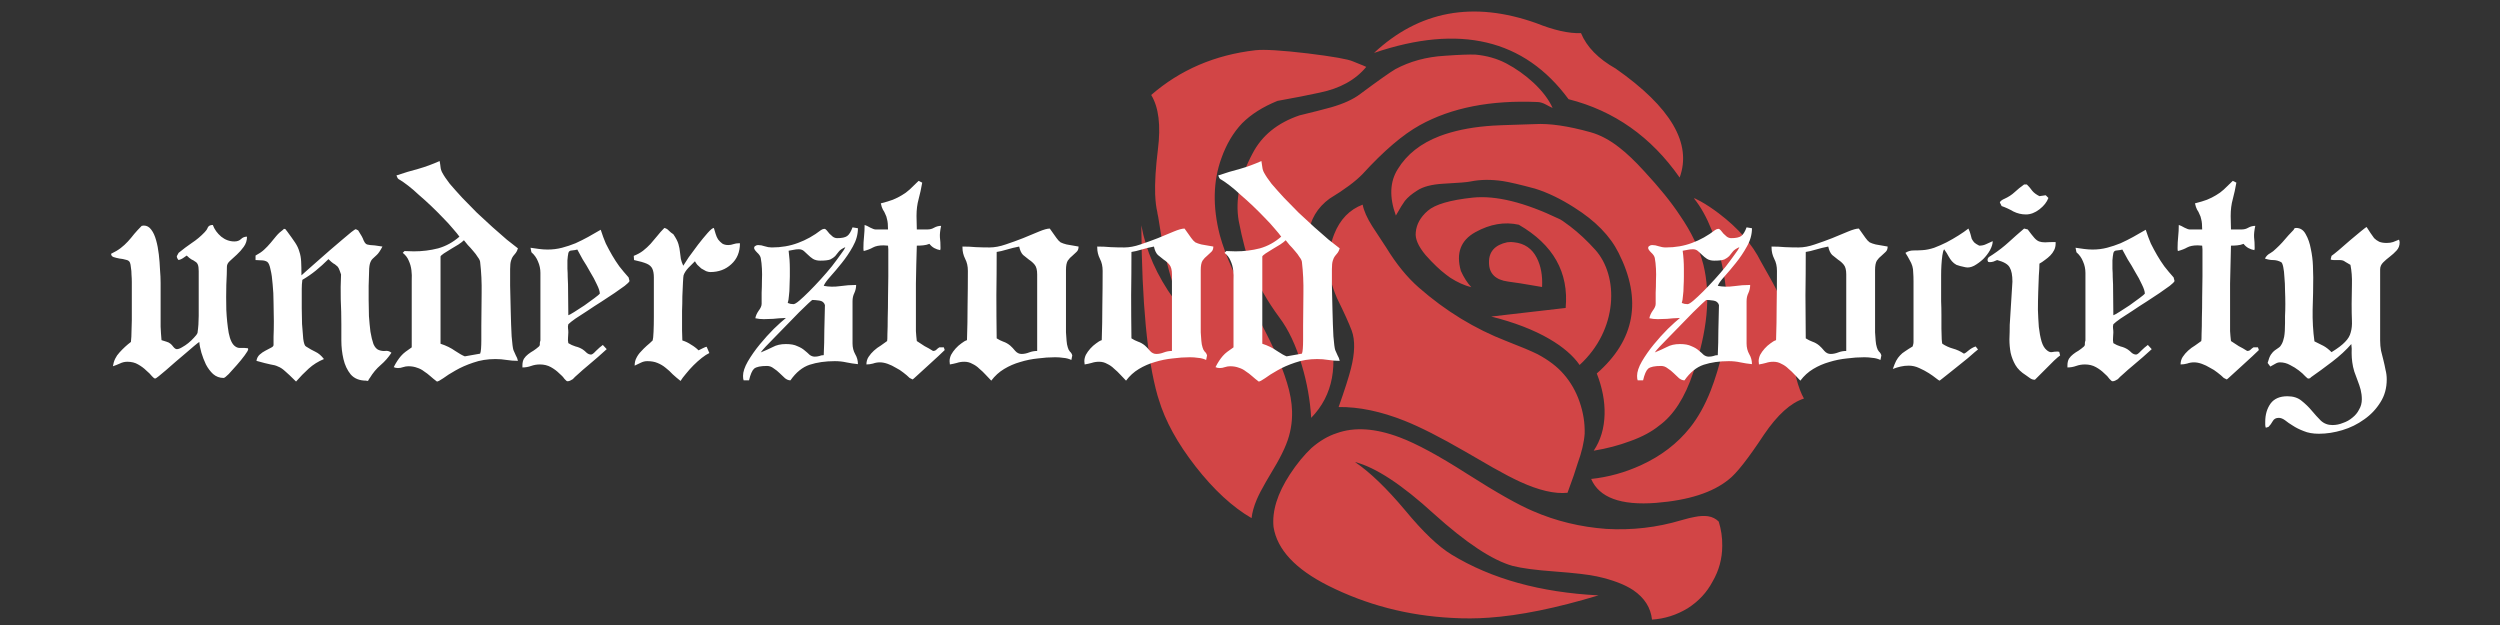 <svg xmlns="http://www.w3.org/2000/svg" fill="none" viewBox="0 0 1600 400" height="400" width="1600">
<rect x="0" y="0" width="1600" height="400" fill="#333333" stroke="none"/>
<g clip-path="url(#clip0_671_458)">
<path fill="#D24546" d="M839.403 286.681C834.589 291.199 829.962 296.843 825.522 303.612C817.524 315.883 814.038 327.108 815.064 337.291C817.37 351.725 829.047 364.241 850.093 374.843C874.604 387.135 900.97 394.006 929.191 395.461C937.151 395.925 945.021 395.882 952.795 395.325C972.529 393.977 995.947 389.214 1023.05 381.036C985.874 379.163 954.553 370.48 929.086 354.986C920.672 349.906 910.775 340.479 899.392 326.712C887.456 312.472 876.711 302.126 867.158 295.681C880.385 299.098 897.211 310.14 917.632 328.799C938.233 347.392 955.041 358.516 968.061 362.175C974.002 363.694 982.998 364.885 995.049 365.749C1008.03 366.734 1017.04 367.788 1022.07 368.904C1032.06 371.106 1039.81 374.044 1045.31 377.723C1052.48 382.636 1056.47 388.905 1057.28 396.537C1065.35 396.033 1072.97 393.623 1080.12 389.301C1087.08 384.85 1092.4 379.129 1096.07 372.143C1100.14 365.159 1102.2 357.576 1102.24 349.388C1102.31 344.044 1101.56 338.859 1099.99 333.833C1098.16 331.966 1095.85 330.818 1093.09 330.393C1090.62 330.039 1087.76 330.196 1084.5 330.86C1082.82 331.114 1079.96 331.818 1075.92 332.98C1060.43 337.603 1044.47 339.442 1028.06 338.503C1011.47 337.293 995.827 333.495 981.127 327.11C971.74 323.152 957.607 315.158 938.732 303.123C920.817 291.66 906.541 283.934 895.897 279.942C880.282 274.041 866.791 273.147 855.429 277.263C849.946 279.04 844.601 282.178 839.403 286.681ZM969.03 155.061C967.888 154.83 966.411 154.829 964.592 155.055C956.7 156.763 952.821 161.103 952.95 168.063C952.984 175.07 957.06 179.122 965.176 180.209C968.381 180.561 975.632 181.716 986.931 183.679C987.314 176.395 986.183 170.17 983.533 165.009C980.514 159.082 975.683 155.766 969.03 155.061ZM913.761 134.9C909.038 138.991 906.481 143.635 906.081 148.827C905.62 152.848 907.714 157.646 912.361 163.222C917.136 168.612 921.584 172.849 925.706 175.936C926.629 176.572 927.472 177.188 928.23 177.781C932.712 180.663 937.18 182.674 941.635 183.815C939.013 180.959 936.787 177.479 934.957 173.375C931.729 162.06 934.819 153.799 944.23 148.592C953.64 143.386 962.907 141.8 972.029 143.828C994.129 156.603 1004.12 174.356 1002.02 197.088L954.375 202.585C969.071 206.267 981.465 211.036 991.56 216.9C1000.29 221.993 1006.76 227.55 1010.96 233.575C1016.93 228.088 1021.65 221.841 1025.11 214.836C1028.3 208.327 1030.24 201.554 1030.93 194.515C1031.56 187.788 1031.01 181.381 1029.27 175.298C1027.51 169.24 1024.75 164.1 1020.97 159.872C1015.75 154.068 1010.37 149.052 1004.84 144.826C1001.06 141.932 998.653 140.323 997.638 139.995C975.677 129.485 957.358 124.977 942.672 126.466C928.118 127.995 918.483 130.809 913.761 134.9ZM1011.85 21.226C1004.05 21.485 994.473 19.337 983.111 14.781C942.884 0.512 908.31 6.875 879.386 33.865C934.137 15.206 975.632 25.079 1003.87 63.49C1033.05 70.866 1056.75 87.576 1074.97 113.626C1082.98 91.838 1069.34 68.598 1034.06 43.91C1022.92 37.618 1015.51 30.054 1011.85 21.226ZM1088.42 128.882C1085.11 127.038 1083.74 126.475 1084.31 127.183C1088.5 132.39 1092.22 139.068 1095.48 147.21C1098.56 154.948 1100.98 163.39 1102.73 172.524C1104.48 181.575 1105.4 190.421 1105.49 199.061C1105.59 208.005 1104.8 215.896 1103.11 222.734C1100.43 233.723 1097.67 242.825 1094.82 250.051C1091.14 259.377 1086.74 267.256 1081.61 273.696C1073.57 283.807 1063.11 291.816 1050.23 297.722C1039.96 302.419 1029.34 305.351 1018.34 306.529C1023.48 318.48 1037.33 323.584 1059.89 321.838C1080.65 320.193 1096.14 315.212 1106.34 306.902C1111.21 303.206 1118.75 293.623 1128.96 278.151C1137.55 265.482 1146.07 257.79 1154.52 255.077C1150.81 248.496 1148.09 238.053 1146.37 223.748C1144.51 207.952 1142.22 197.051 1139.51 191.043C1137.69 186.846 1135.37 182.266 1132.54 177.309C1129.16 171.402 1127.31 168.11 1126.98 167.437C1121.41 156.256 1112.45 145.97 1100.06 136.584C1095.99 133.497 1092.11 130.925 1088.42 128.882ZM887.115 158.33C885.182 155.39 882.209 150.859 878.202 144.739C874.903 139.514 872.87 134.921 872.105 130.967C863.713 134.143 857.649 140.414 853.913 149.774C851.435 155.972 850.229 162.506 850.292 169.375C850.38 175.484 852.175 182.636 855.678 190.82C860.153 199.859 863.301 206.805 865.127 211.666C867.32 217.771 867.15 225.813 864.62 235.803C863.179 241.493 860.542 249.728 856.716 260.497C869.752 260.344 883.826 263.279 898.94 269.304C909.031 273.322 921.995 279.914 937.832 289.072C948.969 295.518 954.973 298.984 955.844 299.471C962.428 303.185 968.073 306.129 972.778 308.293C984.863 313.84 995.005 316.204 1003.21 315.38C1006.29 307.07 1008.44 300.839 1009.66 296.69C1012.3 289.416 1013.8 283.054 1014.18 277.603C1014.38 270.803 1013.3 263.988 1010.93 257.159C1008.6 250.428 1005.2 244.515 1000.74 239.424C996.654 234.69 991.089 230.445 984.049 226.69C979.87 224.623 973.223 221.824 964.102 218.298C943.887 210.464 925.24 199.079 908.16 184.141C900.643 177.596 893.627 168.995 887.115 158.33ZM893.359 137.944C896.048 133.196 897.956 130.088 899.078 128.619C900.908 126.318 903.571 124.075 907.067 121.894C910.782 119.458 916.259 118.023 923.497 117.59C933.292 117.084 939.203 116.597 941.229 116.129C947.448 114.866 954.32 114.789 961.843 115.894C966.255 116.598 973.11 118.205 982.404 120.715C990.464 123.215 998.875 127.271 1007.63 132.88C1021.07 141.343 1030.5 151.001 1035.91 161.861C1051.07 191.905 1046.41 217.624 1021.94 239.014C1025.5 248.156 1027.16 256.883 1026.93 265.183C1026.71 274.081 1024.4 281.836 1019.98 288.442C1028.24 287.102 1036.09 285.036 1043.52 282.25C1050.99 279.559 1057.1 276.278 1061.85 272.409C1071.07 265.748 1078.34 254.44 1083.66 238.49C1092.78 211.979 1094.96 188.997 1090.2 169.548C1087.53 159.073 1082.51 148.492 1075.11 137.802C1069.61 129.444 1062.01 120.051 1052.33 109.623C1046.5 103.207 1041.21 98.164 1036.46 94.492C1030.31 89.637 1024.14 86.344 1017.94 84.623C1003.57 80.603 991.634 78.875 982.116 79.438C965.054 79.916 954.843 80.338 951.481 80.705C940.165 81.697 930.149 83.821 921.43 87.087C909.294 91.737 900.342 98.788 894.57 108.249C889.485 116.278 889.083 126.179 893.359 137.944ZM874.401 42.813C874.484 42.758 871.598 41.567 865.748 39.238C862.591 37.844 853.026 36.164 837.055 34.19C820.327 32.212 809.142 31.528 803.502 32.145C777.559 35.125 755.314 44.671 736.767 60.783C741.559 68.648 742.994 80.234 741.072 95.549C739.623 107.247 739.032 116.956 739.303 124.689C739.275 124.828 739.288 124.939 739.343 125.022C739.525 129.244 739.978 132.842 740.699 135.825C740.707 136.052 740.73 136.281 740.768 136.51C740.954 137.377 741.126 138.189 741.273 138.945C745.695 169.011 752.293 191.093 761.072 205.2C758.403 201.505 755.2 197.006 751.463 191.698C740.391 176.371 733.388 160.537 730.448 144.187C730.807 193.598 734.249 229.859 740.771 252.977C740.982 253.837 741.252 254.711 741.586 255.591C745.696 269.342 753.554 283.66 765.159 298.536C776.815 313.478 788.762 324.497 800.998 331.598C801.409 327.961 802.497 324.055 804.257 319.87C805.596 316.718 807.58 312.88 810.208 308.354C813.289 303.197 815.584 299.295 817.093 296.654C819.693 292.061 821.699 287.987 823.117 284.431C825.854 277.66 827.122 270.578 826.917 263.177C826.743 257.396 825.662 251.333 823.681 244.988C819.99 232.595 812.729 216.751 801.906 197.451C791.493 179.731 784.417 164.077 780.678 150.488C776.026 132.308 776.359 115.906 781.688 101.283C784.892 92.272 789.314 84.81 794.944 78.904C800.674 73.158 808.217 68.376 817.577 64.572C828.716 62.569 837.695 60.812 844.505 59.305C857.555 56.649 867.522 51.15 874.401 42.813ZM964.028 40.588C958.173 37.518 951.633 35.642 944.397 34.962C940.347 34.792 933.776 35.037 924.685 35.692C912.927 36.377 902.351 39.247 892.957 44.308C889.49 46.35 882.03 51.624 870.576 60.128C866.15 63.528 859.933 66.379 851.928 68.677C847.35 69.96 840.585 71.684 831.638 73.852C817.607 78.627 807.616 86.726 801.674 98.154C793.457 113.434 790.485 127.796 792.755 141.244C795.125 153.51 797.831 163.645 800.87 171.649C805.154 182.298 811.137 192.823 818.824 203.216C824.665 210.963 829.445 221.139 833.162 233.754C836.474 244.808 838.474 256.024 839.168 267.409C853.252 252.971 856.877 233.31 850.032 208.426C845.605 194.92 842.494 184.922 840.701 178.428C837.406 167.023 836.269 157.586 837.29 150.119C838.526 140.554 843.061 132.895 850.893 127.139C860.516 121.296 867.562 116.052 872.037 111.405C885.607 96.551 897.83 86.115 908.704 80.101C928.892 68.929 953.977 63.992 983.957 65.29C985.581 65.314 987.33 65.827 989.215 66.828C991.163 67.901 992.645 68.653 993.668 69.09C991.211 63.658 987.11 58.264 981.374 52.901C976.053 47.985 970.271 43.883 964.028 40.588Z"></path>
<path fill="white" d="M90.696 144.544L92.04 144.352C93.96 144.352 95.56 145.248 96.84 147.04C98.12 148.704 99.144 150.944 99.912 153.76C100.68 156.448 101.256 159.456 101.64 162.784C102.024 166.112 102.28 169.376 102.408 172.576C102.664 175.648 102.792 178.464 102.792 181.024C102.792 183.584 102.792 185.44 102.792 186.592V200.416C102.792 203.232 102.792 206.112 102.792 209.056C102.92 212 103.112 214.88 103.368 217.696C104.392 217.952 105.416 218.272 106.44 218.656C107.464 218.912 108.36 219.36 109.128 220C109.64 220.384 110.28 221.088 111.048 222.112C111.816 223.008 112.52 223.456 113.16 223.456C114.056 223.456 115.144 223.072 116.424 222.304C117.832 221.536 119.176 220.64 120.456 219.616C121.864 218.464 123.08 217.312 124.104 216.16C125.256 215.008 126.024 213.984 126.408 213.088C126.664 211.296 126.856 209.504 126.984 207.712C127.112 205.792 127.176 203.936 127.176 202.144V173.536C127.176 171.616 126.984 170.208 126.6 169.312C126.216 168.416 125.64 167.776 124.872 167.392C124.232 166.88 123.464 166.432 122.568 166.048C121.672 165.536 120.648 164.704 119.496 163.552C118.6 164.192 117.768 164.768 117 165.28C116.232 165.792 115.336 166.176 114.312 166.432C113.544 165.664 113.16 164.832 113.16 163.936L114.312 161.824C117.128 159.52 119.944 157.408 122.76 155.488C125.704 153.568 128.456 151.264 131.016 148.576C131.912 147.68 132.552 146.72 132.936 145.696C133.448 144.544 134.536 143.968 136.2 143.968C137.224 146.784 139.016 149.28 141.576 151.456C144.136 153.504 146.952 154.528 150.024 154.528C151.816 154.528 153.224 154.016 154.248 152.992C155.272 151.968 156.552 151.456 158.088 151.456C158.088 153.888 157.384 156.064 155.976 157.984C154.696 159.776 153.224 161.44 151.56 162.976C150.024 164.384 148.552 165.728 147.144 167.008C145.864 168.16 145.224 169.376 145.224 170.656C145.224 173.344 145.096 177.248 144.84 182.368C144.712 187.488 144.712 192.8 144.84 198.304C145.096 203.68 145.608 208.608 146.376 213.088C147.272 217.568 148.68 220.448 150.6 221.728C151.496 222.368 152.456 222.688 153.48 222.688C154.504 222.688 155.528 222.688 156.552 222.688L158.664 222.88L158.856 223.456C158.856 224.096 158.088 225.44 156.552 227.488C155.144 229.408 153.48 231.456 151.56 233.632C149.768 235.68 148.04 237.6 146.376 239.392C144.712 241.056 143.624 241.888 143.112 241.888C140.552 241.888 138.312 241.056 136.392 239.392C134.6 237.728 133.064 235.68 131.784 233.248C130.632 230.816 129.672 228.32 128.904 225.76C128.136 223.072 127.688 220.768 127.56 218.848C126.92 219.232 125.768 220.128 124.104 221.536C122.568 222.816 120.776 224.352 118.728 226.144C116.68 227.808 114.568 229.6 112.392 231.52C110.216 233.44 108.168 235.232 106.248 236.896C104.456 238.432 102.92 239.712 101.64 240.736C100.36 241.76 99.592 242.272 99.336 242.272C98.824 242.272 98.12 241.76 97.224 240.736C96.328 239.584 95.112 238.368 93.576 237.088C92.168 235.68 90.44 234.4 88.392 233.248C86.472 232.096 84.168 231.52 81.48 231.52C79.816 231.52 78.216 231.904 76.68 232.672C75.272 233.312 73.8 233.888 72.264 234.4C72.776 230.944 74.184 228 76.488 225.568C78.792 223.008 81.224 220.768 83.784 218.848C84.04 216.672 84.168 214.368 84.168 211.936C84.296 209.504 84.36 207.2 84.36 205.024V183.712C84.36 182.944 84.36 181.856 84.36 180.448C84.36 178.912 84.296 177.376 84.168 175.84C84.168 174.176 84.04 172.64 83.784 171.232C83.656 169.824 83.464 168.8 83.208 168.16C82.824 167.136 81.928 166.496 80.52 166.24C79.24 165.856 77.896 165.6 76.488 165.472C75.08 165.216 73.8 164.896 72.648 164.512C71.624 164.128 71.112 163.424 71.112 162.4C73.544 161.248 75.592 160.032 77.256 158.752C78.92 157.472 80.456 156.064 81.864 154.528C83.272 152.992 84.616 151.392 85.896 149.728C87.304 148.064 88.904 146.336 90.696 144.544ZM181.406 146.848C181.406 146.592 181.534 146.464 181.79 146.464C182.43 146.464 182.814 146.656 182.942 147.04C183.198 147.296 183.454 147.616 183.71 148C185.886 150.944 187.614 153.376 188.894 155.296C190.174 157.216 191.07 159.136 191.582 161.056C192.222 162.848 192.606 164.96 192.734 167.392C192.862 169.696 192.926 172.64 192.926 176.224C193.438 175.712 194.654 174.624 196.574 172.96C198.494 171.296 200.67 169.376 203.102 167.2C205.662 164.896 208.286 162.592 210.974 160.288C213.79 157.856 216.414 155.616 218.846 153.568C221.278 151.52 223.262 149.856 224.798 148.576C226.462 147.296 227.422 146.656 227.678 146.656L229.214 147.424C231.134 150.368 232.286 152.48 232.67 153.76C233.182 154.912 233.694 155.68 234.206 156.064C234.718 156.448 235.614 156.704 236.894 156.832C238.302 156.832 240.926 157.152 244.766 157.792C243.358 160.48 242.142 162.272 241.118 163.168C240.094 164.064 239.198 164.896 238.43 165.664C237.662 166.432 237.086 167.52 236.702 168.928C236.318 170.336 236.126 172.96 236.126 176.8C236.126 178.208 236.062 180.256 235.934 182.944C235.934 185.632 235.934 188.64 235.934 191.968C235.934 195.296 235.998 198.752 236.126 202.336C236.382 205.92 236.702 209.248 237.086 212.32C237.598 215.392 238.238 218.016 239.006 220.192C239.902 222.24 241.054 223.52 242.462 224.032C243.87 224.544 245.214 224.736 246.494 224.608C247.902 224.352 249.246 224.736 250.526 225.76C248.606 228.704 246.302 231.328 243.614 233.632C240.926 235.936 238.622 238.688 236.702 241.888C236.446 242.144 236.19 242.528 235.934 243.04C235.806 243.552 235.486 243.808 234.974 243.808L234.398 243.616C230.046 243.616 226.718 242.272 224.414 239.584C222.238 236.896 220.702 233.632 219.806 229.792C218.91 225.952 218.462 221.984 218.462 217.888C218.462 213.792 218.462 210.336 218.462 207.52C218.462 202.144 218.334 196.832 218.078 191.584C217.95 186.336 218.014 181.024 218.27 175.648C217.63 173.728 217.118 172.384 216.734 171.616C216.35 170.848 215.838 170.272 215.198 169.888C214.686 169.376 214.046 168.928 213.278 168.544C212.51 168.032 211.486 167.136 210.206 165.856C207.646 168.416 204.958 170.848 202.142 173.152C199.454 175.328 196.574 177.312 193.502 179.104C193.246 181.024 193.118 182.944 193.118 184.864C193.118 186.784 193.118 188.704 193.118 190.624C193.118 191.776 193.118 194.016 193.118 197.344C193.118 200.544 193.182 203.872 193.31 207.328C193.566 210.784 193.822 213.984 194.078 216.928C194.462 219.744 195.038 221.344 195.806 221.728C197.982 223.136 200.03 224.288 201.95 225.184C203.87 226.08 205.662 227.616 207.326 229.792C203.614 231.328 200.35 233.376 197.534 235.936C194.718 238.496 192.03 241.248 189.47 244.192C186.27 240.992 183.902 238.752 182.366 237.472C180.83 236.064 179.358 235.104 177.95 234.592C176.67 233.952 175.07 233.504 173.15 233.248C171.23 232.864 168.222 232.096 164.126 230.944C164.382 229.28 165.086 227.936 166.238 226.912C167.39 225.888 168.606 225.056 169.886 224.416C171.294 223.648 172.51 223.008 173.534 222.496C174.558 221.984 175.07 221.408 175.07 220.768C175.07 220 175.07 218.208 175.07 215.392C175.198 212.576 175.262 209.312 175.262 205.6C175.262 201.888 175.198 197.92 175.07 193.696C175.07 189.472 174.878 185.568 174.494 181.984C174.238 178.272 173.79 175.136 173.15 172.576C172.638 169.888 171.934 168.224 171.038 167.584C170.014 166.944 168.798 166.624 167.39 166.624C165.982 166.496 164.702 166.432 163.55 166.432V163.552C165.726 162.4 167.518 161.184 168.926 159.904C170.462 158.496 171.87 157.024 173.15 155.488C174.43 153.952 175.646 152.48 176.798 151.072C178.078 149.536 179.614 148.128 181.406 146.848ZM281.363 103.072C281.619 104.352 281.811 105.632 281.939 106.912C282.067 108.192 282.451 109.408 283.091 110.56C284.115 112.48 285.715 114.848 287.891 117.664C290.195 120.352 292.819 123.296 295.763 126.496C298.707 129.568 301.843 132.768 305.171 136.096C308.627 139.296 311.955 142.368 315.155 145.312C318.483 148.256 321.555 150.944 324.371 153.376C327.315 155.68 329.683 157.536 331.475 158.944C331.091 160.224 330.643 161.184 330.131 161.824C329.619 162.464 329.043 163.168 328.403 163.936C327.891 164.576 327.443 165.536 327.059 166.816C326.675 167.968 326.483 169.76 326.483 172.192C326.483 174.112 326.483 177.696 326.483 182.944C326.611 188.064 326.739 193.504 326.867 199.264C326.995 205.024 327.187 210.336 327.443 215.2C327.827 219.936 328.211 222.88 328.595 224.032C329.107 225.184 329.619 226.336 330.131 227.488C330.771 228.512 331.219 229.664 331.475 230.944C329.043 230.944 326.611 230.752 324.179 230.368C321.875 229.984 319.507 229.792 317.075 229.792C311.955 229.792 307.219 230.56 302.867 232.096C298.643 233.504 294.867 235.168 291.539 237.088C288.339 238.88 285.715 240.544 283.667 242.08C281.619 243.488 280.275 244.192 279.635 244.192C278.099 243.04 276.691 241.888 275.411 240.736C274.131 239.584 272.787 238.56 271.379 237.664C270.099 236.64 268.627 235.872 266.963 235.36C265.299 234.72 263.443 234.4 261.395 234.4C260.243 234.4 259.091 234.592 257.939 234.976C256.915 235.36 255.827 235.552 254.675 235.552C253.651 235.552 252.755 235.36 251.986 234.976C252.755 233.44 253.523 232.096 254.291 230.944C255.059 229.792 255.827 228.768 256.595 227.872C257.491 226.848 258.451 225.952 259.475 225.184C260.627 224.288 261.971 223.328 263.507 222.304V185.824C263.507 183.776 263.507 181.664 263.507 179.488C263.635 177.184 263.571 175.008 263.315 172.96C263.059 170.784 262.483 168.736 261.587 166.816C260.819 164.896 259.539 163.232 257.747 161.824L258.898 160.672L264.851 160.864C270.227 160.864 275.411 160.224 280.403 158.944C285.395 157.536 289.939 155.04 294.035 151.456C293.139 150.176 291.731 148.448 289.811 146.272C288.019 144.096 285.907 141.792 283.475 139.36C281.171 136.928 278.675 134.432 275.987 131.872C273.299 129.312 270.675 126.944 268.115 124.768C265.683 122.464 263.379 120.48 261.203 118.816C259.027 117.152 257.299 115.936 256.019 115.168C255.379 114.912 254.867 114.528 254.483 114.016C254.227 113.504 253.971 112.928 253.715 112.288C258.579 110.624 263.251 109.216 267.731 108.064C272.211 106.784 276.755 105.12 281.363 103.072ZM281.939 164.128V220C285.523 221.152 288.659 222.688 291.347 224.608C294.035 226.4 296.083 227.552 297.491 228.064L307.283 226.336C307.539 225.824 307.731 224.8 307.859 223.264C307.987 221.6 308.051 219.808 308.051 217.888C308.051 215.968 308.051 214.112 308.051 212.32C308.051 210.528 308.051 209.248 308.051 208.48C308.051 201.824 308.115 194.976 308.243 187.936C308.371 180.896 308.051 174.112 307.283 167.584C307.155 166.688 306.643 165.664 305.747 164.512C304.979 163.232 304.019 161.952 302.867 160.672C301.715 159.264 300.563 157.984 299.411 156.832C298.387 155.552 297.555 154.528 296.915 153.76C296.147 154.528 294.995 155.424 293.459 156.448C291.923 157.344 290.323 158.304 288.659 159.328C286.995 160.352 285.459 161.312 284.051 162.208C282.771 163.104 282.067 163.744 281.939 164.128ZM388.301 223.456C386.765 224.864 384.909 226.528 382.733 228.448C380.557 230.368 378.381 232.224 376.205 234.016C374.029 235.808 372.045 237.536 370.253 239.2C368.461 240.736 367.245 241.888 366.605 242.656C366.093 242.912 365.517 243.232 364.877 243.616C364.365 243.872 363.789 244 363.149 244C362.765 244 362.125 243.488 361.229 242.464C360.461 241.312 359.309 240.096 357.773 238.816C356.365 237.408 354.637 236.128 352.589 234.976C350.541 233.824 348.173 233.248 345.484 233.248C343.565 233.248 341.709 233.568 339.917 234.208C338.125 234.848 336.269 235.168 334.349 235.168V233.824C334.349 232.16 334.669 230.752 335.309 229.6C336.077 228.448 336.973 227.488 337.997 226.72C339.149 225.824 340.301 225.056 341.453 224.416C342.605 223.648 343.693 222.816 344.717 221.92C345.357 221.408 345.613 220.768 345.484 220C345.484 219.232 345.613 218.528 345.869 217.888V174.688C345.869 172.128 345.357 169.696 344.333 167.392C343.437 165.088 342.029 163.104 340.109 161.44L339.533 158.56C341.325 158.816 343.117 159.072 344.909 159.328C346.829 159.584 348.685 159.712 350.477 159.712C353.677 159.712 356.749 159.328 359.693 158.56C362.637 157.792 365.517 156.832 368.333 155.68C371.149 154.4 373.837 153.056 376.397 151.648C379.085 150.112 381.773 148.576 384.461 147.04C385.485 150.24 386.573 153.184 387.725 155.872C389.005 158.432 390.349 160.928 391.757 163.36C393.165 165.792 394.701 168.16 396.365 170.464C398.157 172.768 400.141 175.136 402.317 177.568L402.893 179.872C402.637 180.512 401.613 181.536 399.821 182.944C398.029 184.224 395.853 185.76 393.293 187.552C390.733 189.216 387.917 191.072 384.845 193.12C381.773 195.04 378.829 196.96 376.013 198.88C373.197 200.672 370.637 202.336 368.333 203.872C366.157 205.408 364.621 206.624 363.725 207.52C363.469 208.416 363.405 209.312 363.533 210.208C363.661 210.976 363.725 211.808 363.725 212.704C363.725 213.856 363.661 215.008 363.533 216.16C363.405 217.184 363.469 218.336 363.725 219.616C365.133 220.512 366.669 221.216 368.333 221.728C369.997 222.112 371.533 222.752 372.941 223.648C373.709 224.16 374.541 224.864 375.437 225.76C376.333 226.528 377.293 226.912 378.317 226.912C378.957 226.912 379.981 226.144 381.389 224.608C382.925 223.072 384.397 221.792 385.805 220.768L388.301 223.456ZM363.533 181.984L363.725 201.76C364.237 201.632 365.517 200.928 367.565 199.648C369.613 198.368 371.789 196.96 374.093 195.424C376.397 193.76 378.509 192.224 380.429 190.816C382.477 189.28 383.628 188.32 383.885 187.936C383.885 186.528 383.245 184.544 381.965 181.984C380.813 179.424 379.405 176.8 377.741 174.112C376.205 171.296 374.605 168.608 372.941 166.048C371.405 163.36 370.253 161.248 369.485 159.712C368.589 159.968 367.437 160.16 366.029 160.288C364.749 160.288 363.981 160.864 363.725 162.016C363.469 163.296 363.277 164.832 363.149 166.624C363.149 168.288 363.149 170.08 363.149 172C363.277 173.792 363.341 175.584 363.341 177.376C363.469 179.04 363.533 180.576 363.533 181.984ZM456.867 145.888C457.251 147.04 457.635 148.32 458.019 149.728C458.403 151.008 458.915 152.16 459.555 153.184C460.323 154.208 461.219 155.104 462.243 155.872C463.267 156.512 464.547 156.832 466.083 156.832C467.235 156.832 468.323 156.64 469.347 156.256C470.499 155.872 471.651 155.68 472.803 155.68H473.571C473.571 161.312 471.715 165.792 468.003 169.12C464.419 172.448 459.939 174.112 454.563 174.112C453.795 174.112 452.899 173.92 451.875 173.536C450.851 173.024 449.827 172.448 448.803 171.808C447.907 171.04 447.075 170.272 446.307 169.504C445.667 168.736 445.155 167.968 444.771 167.2C443.619 168.352 442.211 169.76 440.547 171.424C439.011 173.088 437.987 174.688 437.475 176.224C437.347 176.736 437.219 178.336 437.091 181.024C436.963 183.584 436.835 186.464 436.707 189.664C436.707 192.864 436.643 195.936 436.515 198.88C436.515 201.824 436.515 203.872 436.515 205.024C436.515 207.2 436.515 209.376 436.515 211.552C436.515 213.6 436.579 215.712 436.707 217.888C438.755 218.528 440.611 219.424 442.275 220.576C444.067 221.6 445.667 222.816 447.075 224.224C447.715 223.968 448.611 223.52 449.763 222.88C451.043 222.24 451.875 221.92 452.259 221.92L453.987 225.952C452.579 226.592 450.979 227.616 449.187 229.024C447.395 230.432 445.603 232.032 443.811 233.824C442.147 235.488 440.547 237.28 439.011 239.2C437.475 240.992 436.323 242.528 435.555 243.808C433.763 242.4 432.099 240.992 430.563 239.584C429.155 238.048 427.619 236.64 425.955 235.36C424.419 234.08 422.691 233.056 420.771 232.288C418.979 231.52 416.803 231.136 414.243 231.136C412.835 231.136 411.491 231.456 410.211 232.096C408.931 232.736 407.587 233.376 406.179 234.016C406.179 232.096 406.563 230.432 407.331 229.024C408.099 227.488 409.059 226.144 410.211 224.992C411.363 223.712 412.579 222.496 413.859 221.344C415.267 220.192 416.547 219.04 417.699 217.888C417.955 217.12 418.147 215.264 418.275 212.32C418.403 209.376 418.467 206.176 418.467 202.72C418.467 199.264 418.467 195.936 418.467 192.736C418.467 189.536 418.467 187.36 418.467 186.208C418.467 182.624 418.467 179.744 418.467 177.568C418.467 175.264 418.147 173.408 417.507 172C416.867 170.592 415.651 169.504 413.859 168.736C412.067 167.968 409.379 167.2 405.795 166.432L405.603 163.744C407.907 162.848 409.891 161.76 411.555 160.48C413.347 159.072 414.947 157.6 416.355 156.064C417.763 154.4 419.171 152.736 420.579 151.072C421.987 149.28 423.523 147.552 425.187 145.888C426.339 146.144 427.299 146.72 428.067 147.616C428.963 148.512 429.923 149.28 430.947 149.92C432.611 152.352 433.699 154.464 434.211 156.256C434.723 158.048 435.043 159.712 435.171 161.248C435.427 162.784 435.619 164.256 435.747 165.664C436.003 166.944 436.515 168.416 437.283 170.08C437.795 169.184 438.947 167.392 440.739 164.704C442.659 162.016 444.643 159.328 446.691 156.64C448.867 153.824 450.915 151.328 452.835 149.152C454.755 146.976 456.099 145.888 456.867 145.888ZM545.621 145.504L549.077 146.08C549.077 150.048 547.989 153.952 545.813 157.792C543.765 161.504 541.397 165.024 538.709 168.352C536.149 171.552 533.717 174.432 531.413 176.992C529.109 179.552 527.701 181.536 527.189 182.944C530.517 183.584 533.973 183.648 537.557 183.136C541.141 182.624 544.597 182.368 547.925 182.368C547.925 184.16 547.541 185.888 546.773 187.552C546.005 189.088 545.621 190.816 545.621 192.736V219.808C545.621 222.368 546.197 224.672 547.349 226.72C548.501 228.64 549.077 230.752 549.077 233.056C546.517 232.8 544.021 232.416 541.589 231.904C539.285 231.392 536.853 231.136 534.293 231.136C528.277 231.136 522.901 231.904 518.165 233.44C513.557 234.976 509.461 238.304 505.877 243.424C504.725 243.424 503.573 242.976 502.421 242.08C501.397 241.056 500.245 239.968 498.965 238.816C497.813 237.664 496.533 236.64 495.125 235.744C493.845 234.72 492.437 234.208 490.901 234.208C486.805 234.208 484.053 234.784 482.645 235.936C481.365 237.088 480.277 239.584 479.381 243.424H475.925C475.669 242.784 475.541 241.824 475.541 240.544C475.541 237.984 476.565 234.912 478.613 231.328C480.789 227.616 483.349 223.968 486.293 220.384C489.237 216.8 492.245 213.472 495.317 210.4C498.517 207.328 501.077 205.024 502.997 203.488C499.669 203.616 496.917 203.808 494.741 204.064C492.693 204.192 490.709 204.256 488.789 204.256C486.869 204.256 485.077 204.064 483.413 203.68C483.669 202.144 484.373 200.544 485.525 198.88C486.805 197.216 487.445 195.744 487.445 194.464C487.445 192.288 487.445 189.92 487.445 187.36C487.573 184.8 487.637 182.24 487.637 179.68C487.765 176.992 487.765 174.432 487.637 172C487.509 169.44 487.253 167.136 486.869 165.088C486.613 163.936 485.845 162.784 484.565 161.632C483.285 160.352 482.645 159.392 482.645 158.752C482.645 158.112 482.901 157.664 483.413 157.408C483.925 157.024 484.501 156.832 485.141 156.832C486.549 156.832 487.957 157.088 489.365 157.6C490.901 158.112 492.437 158.368 493.973 158.368C499.989 158.368 505.557 157.408 510.677 155.488C515.925 153.568 520.853 150.816 525.461 147.232C526.229 146.72 526.933 146.464 527.573 146.464C528.085 146.464 528.597 146.784 529.109 147.424C529.621 148.064 530.197 148.768 530.837 149.536C531.477 150.176 532.181 150.816 532.949 151.456C533.845 152.096 534.805 152.416 535.829 152.416C538.773 152.416 540.885 151.968 542.165 151.072C543.445 150.176 544.597 148.32 545.621 145.504ZM524.885 166.816C523.093 166.816 521.557 166.432 520.277 165.664C519.125 164.896 518.101 164.064 517.205 163.168C516.309 162.272 515.413 161.44 514.517 160.672C513.621 159.904 512.533 159.52 511.253 159.52C510.101 159.52 508.949 159.648 507.797 159.904C506.773 160.032 505.749 160.224 504.725 160.48C504.981 162.4 505.173 164.32 505.301 166.24C505.429 168.16 505.493 170.08 505.493 172C505.493 173.28 505.493 174.944 505.493 176.992C505.493 179.04 505.429 181.152 505.301 183.328C505.301 185.376 505.173 187.36 504.917 189.28C504.789 191.2 504.533 192.736 504.149 193.888C504.789 194.144 505.365 194.336 505.877 194.464C506.517 194.592 507.157 194.656 507.797 194.656C508.565 194.656 509.845 193.888 511.637 192.352C513.429 190.816 515.477 188.896 517.781 186.592C520.213 184.16 522.709 181.536 525.269 178.72C527.829 175.904 530.197 173.152 532.373 170.464C534.549 167.648 536.405 165.152 537.941 162.976C539.605 160.8 540.629 159.2 541.013 158.176C538.965 159.072 537.557 160.032 536.789 161.056C536.021 162.08 535.253 163.04 534.485 163.936C533.717 164.704 532.693 165.408 531.413 166.048C530.133 166.56 527.957 166.816 524.885 166.816ZM486.869 225.568C489.685 224.416 492.245 223.264 494.549 222.112C496.853 220.832 499.669 220.192 502.997 220.192C506.069 220.192 508.501 220.64 510.293 221.536C512.213 222.304 513.749 223.2 514.901 224.224C516.181 225.248 517.269 226.208 518.165 227.104C519.189 227.872 520.277 228.256 521.429 228.256C522.453 228.256 523.413 228.128 524.309 227.872C525.205 227.488 526.165 227.296 527.189 227.296C527.445 221.92 527.573 216.608 527.573 211.36C527.701 205.984 527.829 200.608 527.957 195.232C527.445 193.568 526.229 192.608 524.309 192.352C522.389 192.096 520.917 191.968 519.893 191.968C519.765 191.968 518.869 192.736 517.205 194.272C515.669 195.68 513.749 197.536 511.445 199.84C509.141 202.144 506.645 204.704 503.957 207.52C501.269 210.208 498.709 212.832 496.277 215.392C493.845 217.824 491.733 220 489.941 221.92C488.277 223.712 487.253 224.928 486.869 225.568ZM587.913 115.744L590.217 116.896C589.577 120.608 588.809 124.128 587.913 127.456C587.017 130.656 586.569 134.24 586.569 138.208L586.761 146.848H593.673C595.209 146.848 596.617 146.464 597.897 145.696C599.305 144.928 600.777 144.544 602.313 144.544C601.673 147.488 601.417 149.92 601.545 151.84C601.801 153.76 601.929 156.128 601.929 158.944L601.737 160.096C600.329 159.84 599.049 159.392 597.897 158.752C596.745 158.112 595.721 157.216 594.825 156.064C593.545 156.576 592.201 156.896 590.793 157.024C589.513 157.152 588.169 157.216 586.761 157.216C586.505 165.28 586.313 173.344 586.185 181.408C586.185 189.472 586.185 197.536 586.185 205.6C586.185 207.648 586.185 209.76 586.185 211.936C586.313 214.112 586.505 216.224 586.761 218.272C588.425 219.424 590.089 220.512 591.753 221.536C593.545 222.432 595.337 223.456 597.129 224.608C598.025 224.608 598.729 224.352 599.241 223.84C599.881 223.2 600.521 222.688 601.161 222.304H604.041L604.617 224.032C604.105 224.544 602.761 225.824 600.585 227.872C598.409 229.792 596.105 231.904 593.673 234.208C591.369 236.384 589.193 238.368 587.145 240.16C585.225 241.952 584.201 242.848 584.073 242.848L582.153 241.888C581.001 240.736 579.657 239.584 578.121 238.432C576.713 237.28 575.113 236.256 573.321 235.36C571.657 234.336 569.929 233.504 568.137 232.864C566.345 232.224 564.681 231.904 563.145 231.904C561.609 231.904 560.137 232.16 558.729 232.672C557.321 233.056 555.913 233.248 554.505 233.248C554.505 231.456 554.953 229.856 555.849 228.448C556.873 226.912 558.025 225.568 559.305 224.416C560.713 223.136 562.185 222.048 563.721 221.152C565.257 220.128 566.601 219.168 567.753 218.272C567.881 217.888 567.945 216.352 567.945 213.664C568.073 210.848 568.137 207.456 568.137 203.488C568.265 199.392 568.329 194.976 568.329 190.24C568.457 185.504 568.521 181.024 568.521 176.8C568.521 172.576 568.521 168.928 568.521 165.856C568.521 162.656 568.521 160.544 568.521 159.52L568.329 157.216L565.449 157.024C562.633 157.024 560.393 157.472 558.729 158.368C557.193 159.264 555.209 160.032 552.777 160.672C552.649 160.288 552.585 159.648 552.585 158.752C552.585 156.32 552.713 153.888 552.969 151.456C553.225 149.024 553.353 146.528 553.353 143.968C554.249 144.224 555.465 144.8 557.001 145.696C558.537 146.464 559.625 146.848 560.265 146.848H568.329C568.329 144.032 568.137 141.92 567.753 140.512C567.497 139.104 567.113 137.952 566.601 137.056C566.217 136.032 565.705 135.072 565.065 134.176C564.553 133.28 564.105 131.936 563.721 130.144C566.793 129.376 569.353 128.608 571.401 127.84C573.577 126.944 575.497 125.984 577.161 124.96C578.953 123.936 580.617 122.72 582.153 121.312C583.817 119.776 585.737 117.92 587.913 115.744ZM671.856 146.272C673.776 148.96 675.184 150.944 676.08 152.224C676.976 153.504 677.872 154.464 678.768 155.104C679.792 155.616 681.072 156.064 682.608 156.448C684.272 156.704 686.832 157.152 690.288 157.792C690.288 159.328 689.84 160.48 688.944 161.248C688.176 162.016 687.28 162.848 686.256 163.744C685.232 164.512 684.272 165.536 683.376 166.816C682.608 168.096 682.224 170.08 682.224 172.768V202.72C682.224 204 682.224 205.536 682.224 207.328C682.224 209.12 682.224 210.912 682.224 212.704C682.352 214.496 682.48 216.288 682.608 218.08C682.736 219.744 682.992 221.152 683.376 222.304C683.632 223.328 684.08 224.224 684.72 224.992C685.488 225.632 686 226.464 686.256 227.488L685.68 230.368C684.016 229.6 682.288 229.152 680.496 229.024C678.832 228.768 677.104 228.64 675.312 228.64C671.728 228.64 668.016 228.896 664.176 229.408C660.336 229.792 656.56 230.56 652.848 231.712C649.264 232.736 645.872 234.208 642.672 236.128C639.472 238.048 636.72 240.544 634.416 243.616C633.264 242.464 632.048 241.184 630.768 239.776C629.488 238.368 628.144 237.088 626.736 235.936C625.456 234.656 623.984 233.632 622.32 232.864C620.784 231.968 619.056 231.52 617.136 231.52C615.472 231.52 613.872 231.776 612.336 232.288C610.928 232.672 609.456 232.992 607.92 233.248L607.728 231.136C607.728 229.856 608.048 228.512 608.688 227.104C609.456 225.696 610.416 224.352 611.568 223.072C612.72 221.792 613.936 220.704 615.216 219.808C616.496 218.784 617.712 218.08 618.864 217.696C619.12 210.272 619.248 202.912 619.248 195.616C619.376 188.192 619.44 180.768 619.44 173.344C619.44 170.4 618.864 167.84 617.712 165.664C616.56 163.36 615.984 160.992 615.984 158.56V157.792C618.928 157.792 621.808 157.92 624.624 158.176C627.44 158.304 630.32 158.368 633.264 158.368C636.464 158.368 639.92 157.728 643.632 156.448C647.472 155.168 651.184 153.824 654.768 152.416C658.48 150.88 661.872 149.472 664.944 148.192C668.016 146.912 670.32 146.272 671.856 146.272ZM637.872 161.248C637.872 170.464 637.808 179.68 637.68 188.896C637.68 198.112 637.744 207.328 637.872 216.544C639.28 217.44 640.688 218.144 642.096 218.656C643.632 219.168 645.104 220 646.512 221.152C647.536 222.048 648.624 223.2 649.776 224.608C650.928 225.888 652.272 226.528 653.808 226.528C655.344 226.528 656.944 226.208 658.608 225.568C660.272 224.928 662 224.608 663.792 224.608V175.648C663.792 172.832 663.28 170.784 662.256 169.504C661.232 168.224 660.016 167.136 658.608 166.24C657.328 165.216 656.048 164.192 654.768 163.168C653.616 162.016 652.784 160.224 652.272 157.792C649.584 158.304 646.96 158.944 644.4 159.712C641.84 160.48 639.664 160.992 637.872 161.248ZM758.106 146.272C760.026 148.96 761.434 150.944 762.33 152.224C763.226 153.504 764.122 154.464 765.018 155.104C766.042 155.616 767.322 156.064 768.858 156.448C770.522 156.704 773.082 157.152 776.538 157.792C776.538 159.328 776.09 160.48 775.194 161.248C774.426 162.016 773.53 162.848 772.506 163.744C771.482 164.512 770.522 165.536 769.626 166.816C768.858 168.096 768.474 170.08 768.474 172.768V202.72C768.474 204 768.474 205.536 768.474 207.328C768.474 209.12 768.474 210.912 768.474 212.704C768.602 214.496 768.73 216.288 768.858 218.08C768.986 219.744 769.242 221.152 769.626 222.304C769.882 223.328 770.33 224.224 770.97 224.992C771.738 225.632 772.25 226.464 772.506 227.488L771.93 230.368C770.266 229.6 768.538 229.152 766.746 229.024C765.082 228.768 763.354 228.64 761.562 228.64C757.978 228.64 754.266 228.896 750.426 229.408C746.586 229.792 742.81 230.56 739.098 231.712C735.514 232.736 732.122 234.208 728.922 236.128C725.722 238.048 722.97 240.544 720.666 243.616C719.514 242.464 718.298 241.184 717.018 239.776C715.738 238.368 714.394 237.088 712.986 235.936C711.706 234.656 710.234 233.632 708.57 232.864C707.034 231.968 705.306 231.52 703.386 231.52C701.722 231.52 700.122 231.776 698.586 232.288C697.178 232.672 695.706 232.992 694.17 233.248L693.978 231.136C693.978 229.856 694.298 228.512 694.938 227.104C695.706 225.696 696.666 224.352 697.818 223.072C698.97 221.792 700.186 220.704 701.466 219.808C702.746 218.784 703.962 218.08 705.114 217.696C705.37 210.272 705.498 202.912 705.498 195.616C705.626 188.192 705.69 180.768 705.69 173.344C705.69 170.4 705.114 167.84 703.962 165.664C702.81 163.36 702.234 160.992 702.234 158.56V157.792C705.178 157.792 708.058 157.92 710.874 158.176C713.69 158.304 716.57 158.368 719.514 158.368C722.714 158.368 726.17 157.728 729.882 156.448C733.722 155.168 737.434 153.824 741.018 152.416C744.73 150.88 748.122 149.472 751.194 148.192C754.266 146.912 756.57 146.272 758.106 146.272ZM724.122 161.248C724.122 170.464 724.058 179.68 723.93 188.896C723.93 198.112 723.994 207.328 724.122 216.544C725.53 217.44 726.938 218.144 728.346 218.656C729.882 219.168 731.354 220 732.762 221.152C733.786 222.048 734.874 223.2 736.026 224.608C737.178 225.888 738.522 226.528 740.058 226.528C741.594 226.528 743.194 226.208 744.858 225.568C746.522 224.928 748.25 224.608 750.042 224.608V175.648C750.042 172.832 749.53 170.784 748.506 169.504C747.482 168.224 746.266 167.136 744.858 166.24C743.578 165.216 742.298 164.192 741.018 163.168C739.866 162.016 739.034 160.224 738.522 157.792C735.834 158.304 733.21 158.944 730.65 159.712C728.09 160.48 725.914 160.992 724.122 161.248ZM807.3 103.072C807.556 104.352 807.748 105.632 807.876 106.912C808.004 108.192 808.388 109.408 809.028 110.56C810.052 112.48 811.652 114.848 813.828 117.664C816.132 120.352 818.756 123.296 821.7 126.496C824.644 129.568 827.78 132.768 831.108 136.096C834.564 139.296 837.892 142.368 841.092 145.312C844.42 148.256 847.492 150.944 850.308 153.376C853.252 155.68 855.62 157.536 857.412 158.944C857.028 160.224 856.58 161.184 856.068 161.824C855.556 162.464 854.98 163.168 854.34 163.936C853.828 164.576 853.38 165.536 852.996 166.816C852.612 167.968 852.42 169.76 852.42 172.192C852.42 174.112 852.42 177.696 852.42 182.944C852.548 188.064 852.676 193.504 852.804 199.264C852.932 205.024 853.124 210.336 853.38 215.2C853.764 219.936 854.148 222.88 854.532 224.032C855.044 225.184 855.556 226.336 856.068 227.488C856.708 228.512 857.156 229.664 857.412 230.944C854.98 230.944 852.548 230.752 850.116 230.368C847.812 229.984 845.444 229.792 843.012 229.792C837.892 229.792 833.156 230.56 828.804 232.096C824.58 233.504 820.804 235.168 817.476 237.088C814.276 238.88 811.652 240.544 809.604 242.08C807.556 243.488 806.212 244.192 805.572 244.192C804.036 243.04 802.628 241.888 801.348 240.736C800.068 239.584 798.724 238.56 797.316 237.664C796.036 236.64 794.564 235.872 792.9 235.36C791.236 234.72 789.38 234.4 787.332 234.4C786.18 234.4 785.028 234.592 783.876 234.976C782.852 235.36 781.764 235.552 780.612 235.552C779.588 235.552 778.692 235.36 777.924 234.976C778.692 233.44 779.46 232.096 780.228 230.944C780.996 229.792 781.764 228.768 782.532 227.872C783.428 226.848 784.388 225.952 785.412 225.184C786.564 224.288 787.908 223.328 789.444 222.304V185.824C789.444 183.776 789.444 181.664 789.444 179.488C789.572 177.184 789.508 175.008 789.252 172.96C788.996 170.784 788.42 168.736 787.524 166.816C786.756 164.896 785.476 163.232 783.684 161.824L784.836 160.672L790.788 160.864C796.164 160.864 801.348 160.224 806.34 158.944C811.332 157.536 815.876 155.04 819.972 151.456C819.076 150.176 817.668 148.448 815.748 146.272C813.956 144.096 811.844 141.792 809.412 139.36C807.108 136.928 804.612 134.432 801.924 131.872C799.236 129.312 796.612 126.944 794.052 124.768C791.62 122.464 789.316 120.48 787.14 118.816C784.964 117.152 783.236 115.936 781.956 115.168C781.316 114.912 780.804 114.528 780.42 114.016C780.164 113.504 779.908 112.928 779.652 112.288C784.516 110.624 789.188 109.216 793.668 108.064C798.148 106.784 802.692 105.12 807.3 103.072ZM807.876 164.128V220C811.46 221.152 814.596 222.688 817.284 224.608C819.972 226.4 822.02 227.552 823.428 228.064L833.22 226.336C833.476 225.824 833.668 224.8 833.796 223.264C833.924 221.6 833.988 219.808 833.988 217.888C833.988 215.968 833.988 214.112 833.988 212.32C833.988 210.528 833.988 209.248 833.988 208.48C833.988 201.824 834.052 194.976 834.18 187.936C834.308 180.896 833.988 174.112 833.22 167.584C833.092 166.688 832.58 165.664 831.684 164.512C830.916 163.232 829.956 161.952 828.804 160.672C827.652 159.264 826.5 157.984 825.348 156.832C824.324 155.552 823.492 154.528 822.852 153.76C822.084 154.528 820.932 155.424 819.396 156.448C817.86 157.344 816.26 158.304 814.596 159.328C812.932 160.352 811.396 161.312 809.988 162.208C808.708 163.104 808.004 163.744 807.876 164.128Z"></path>
<path fill="white" d="M1117.81 145.504L1121.26 146.08C1121.26 150.048 1120.18 153.952 1118 157.792C1115.95 161.504 1113.58 165.024 1110.9 168.352C1108.34 171.552 1105.9 174.432 1103.6 176.992C1101.3 179.552 1099.89 181.536 1099.38 182.944C1102.7 183.584 1106.16 183.648 1109.74 183.136C1113.33 182.624 1116.78 182.368 1120.11 182.368C1120.11 184.16 1119.73 185.888 1118.96 187.552C1118.19 189.088 1117.81 190.816 1117.81 192.736V219.808C1117.81 222.368 1118.38 224.672 1119.54 226.72C1120.69 228.64 1121.26 230.752 1121.26 233.056C1118.7 232.8 1116.21 232.416 1113.78 231.904C1111.47 231.392 1109.04 231.136 1106.48 231.136C1100.46 231.136 1095.09 231.904 1090.35 233.44C1085.74 234.976 1081.65 238.304 1078.06 243.424C1076.91 243.424 1075.76 242.976 1074.61 242.08C1073.58 241.056 1072.43 239.968 1071.15 238.816C1070 237.664 1068.72 236.64 1067.31 235.744C1066.03 234.72 1064.62 234.208 1063.09 234.208C1058.99 234.208 1056.24 234.784 1054.83 235.936C1053.55 237.088 1052.46 239.584 1051.57 243.424H1048.11C1047.86 242.784 1047.73 241.824 1047.73 240.544C1047.73 237.984 1048.75 234.912 1050.8 231.328C1052.98 227.616 1055.54 223.968 1058.48 220.384C1061.42 216.8 1064.43 213.472 1067.5 210.4C1070.7 207.328 1073.26 205.024 1075.18 203.488C1071.86 203.616 1069.1 203.808 1066.93 204.064C1064.88 204.192 1062.9 204.256 1060.98 204.256C1059.06 204.256 1057.26 204.064 1055.6 203.68C1055.86 202.144 1056.56 200.544 1057.71 198.88C1058.99 197.216 1059.63 195.744 1059.63 194.464C1059.63 192.288 1059.63 189.92 1059.63 187.36C1059.76 184.8 1059.82 182.24 1059.82 179.68C1059.95 176.992 1059.95 174.432 1059.82 172C1059.7 169.44 1059.44 167.136 1059.06 165.088C1058.8 163.936 1058.03 162.784 1056.75 161.632C1055.47 160.352 1054.83 159.392 1054.83 158.752C1054.83 158.112 1055.09 157.664 1055.6 157.408C1056.11 157.024 1056.69 156.832 1057.33 156.832C1058.74 156.832 1060.14 157.088 1061.55 157.6C1063.09 158.112 1064.62 158.368 1066.16 158.368C1072.18 158.368 1077.74 157.408 1082.86 155.488C1088.11 153.568 1093.04 150.816 1097.65 147.232C1098.42 146.72 1099.12 146.464 1099.76 146.464C1100.27 146.464 1100.78 146.784 1101.3 147.424C1101.81 148.064 1102.38 148.768 1103.02 149.536C1103.66 150.176 1104.37 150.816 1105.14 151.456C1106.03 152.096 1106.99 152.416 1108.02 152.416C1110.96 152.416 1113.07 151.968 1114.35 151.072C1115.63 150.176 1116.78 148.32 1117.81 145.504ZM1097.07 166.816C1095.28 166.816 1093.74 166.432 1092.46 165.664C1091.31 164.896 1090.29 164.064 1089.39 163.168C1088.5 162.272 1087.6 161.44 1086.7 160.672C1085.81 159.904 1084.72 159.52 1083.44 159.52C1082.29 159.52 1081.14 159.648 1079.98 159.904C1078.96 160.032 1077.94 160.224 1076.91 160.48C1077.17 162.4 1077.36 164.32 1077.49 166.24C1077.62 168.16 1077.68 170.08 1077.68 172C1077.68 173.28 1077.68 174.944 1077.68 176.992C1077.68 179.04 1077.62 181.152 1077.49 183.328C1077.49 185.376 1077.36 187.36 1077.1 189.28C1076.98 191.2 1076.72 192.736 1076.34 193.888C1076.98 194.144 1077.55 194.336 1078.06 194.464C1078.7 194.592 1079.34 194.656 1079.98 194.656C1080.75 194.656 1082.03 193.888 1083.82 192.352C1085.62 190.816 1087.66 188.896 1089.97 186.592C1092.4 184.16 1094.9 181.536 1097.46 178.72C1100.02 175.904 1102.38 173.152 1104.56 170.464C1106.74 167.648 1108.59 165.152 1110.13 162.976C1111.79 160.8 1112.82 159.2 1113.2 158.176C1111.15 159.072 1109.74 160.032 1108.98 161.056C1108.21 162.08 1107.44 163.04 1106.67 163.936C1105.9 164.704 1104.88 165.408 1103.6 166.048C1102.32 166.56 1100.14 166.816 1097.07 166.816ZM1059.06 225.568C1061.87 224.416 1064.43 223.264 1066.74 222.112C1069.04 220.832 1071.86 220.192 1075.18 220.192C1078.26 220.192 1080.69 220.64 1082.48 221.536C1084.4 222.304 1085.94 223.2 1087.09 224.224C1088.37 225.248 1089.46 226.208 1090.35 227.104C1091.38 227.872 1092.46 228.256 1093.62 228.256C1094.64 228.256 1095.6 228.128 1096.5 227.872C1097.39 227.488 1098.35 227.296 1099.38 227.296C1099.63 221.92 1099.76 216.608 1099.76 211.36C1099.89 205.984 1100.02 200.608 1100.14 195.232C1099.63 193.568 1098.42 192.608 1096.5 192.352C1094.58 192.096 1093.1 191.968 1092.08 191.968C1091.95 191.968 1091.06 192.736 1089.39 194.272C1087.86 195.68 1085.94 197.536 1083.63 199.84C1081.33 202.144 1078.83 204.704 1076.14 207.52C1073.46 210.208 1070.9 212.832 1068.46 215.392C1066.03 217.824 1063.92 220 1062.13 221.92C1060.46 223.712 1059.44 224.928 1059.06 225.568ZM1189.67 146.272C1191.59 148.96 1193 150.944 1193.89 152.224C1194.79 153.504 1195.68 154.464 1196.58 155.104C1197.6 155.616 1198.88 156.064 1200.42 156.448C1202.08 156.704 1204.64 157.152 1208.1 157.792C1208.1 159.328 1207.65 160.48 1206.76 161.248C1205.99 162.016 1205.09 162.848 1204.07 163.744C1203.04 164.512 1202.08 165.536 1201.19 166.816C1200.42 168.096 1200.04 170.08 1200.04 172.768V202.72C1200.04 204 1200.04 205.536 1200.04 207.328C1200.04 209.12 1200.04 210.912 1200.04 212.704C1200.16 214.496 1200.29 216.288 1200.42 218.08C1200.55 219.744 1200.8 221.152 1201.19 222.304C1201.44 223.328 1201.89 224.224 1202.53 224.992C1203.3 225.632 1203.81 226.464 1204.07 227.488L1203.49 230.368C1201.83 229.6 1200.1 229.152 1198.31 229.024C1196.64 228.768 1194.92 228.64 1193.12 228.64C1189.54 228.64 1185.83 228.896 1181.99 229.408C1178.15 229.792 1174.37 230.56 1170.66 231.712C1167.08 232.736 1163.68 234.208 1160.48 236.128C1157.28 238.048 1154.53 240.544 1152.23 243.616C1151.08 242.464 1149.86 241.184 1148.58 239.776C1147.3 238.368 1145.96 237.088 1144.55 235.936C1143.27 234.656 1141.8 233.632 1140.13 232.864C1138.6 231.968 1136.87 231.52 1134.95 231.52C1133.28 231.52 1131.68 231.776 1130.15 232.288C1128.74 232.672 1127.27 232.992 1125.73 233.248L1125.54 231.136C1125.54 229.856 1125.86 228.512 1126.5 227.104C1127.27 225.696 1128.23 224.352 1129.38 223.072C1130.53 221.792 1131.75 220.704 1133.03 219.808C1134.31 218.784 1135.52 218.08 1136.68 217.696C1136.93 210.272 1137.06 202.912 1137.06 195.616C1137.19 188.192 1137.25 180.768 1137.25 173.344C1137.25 170.4 1136.68 167.84 1135.52 165.664C1134.37 163.36 1133.8 160.992 1133.8 158.56V157.792C1136.74 157.792 1139.62 157.92 1142.44 158.176C1145.25 158.304 1148.13 158.368 1151.08 158.368C1154.28 158.368 1157.73 157.728 1161.44 156.448C1165.28 155.168 1169 153.824 1172.58 152.416C1176.29 150.88 1179.68 149.472 1182.76 148.192C1185.83 146.912 1188.13 146.272 1189.67 146.272ZM1155.68 161.248C1155.68 170.464 1155.62 179.68 1155.49 188.896C1155.49 198.112 1155.56 207.328 1155.68 216.544C1157.09 217.44 1158.5 218.144 1159.91 218.656C1161.44 219.168 1162.92 220 1164.32 221.152C1165.35 222.048 1166.44 223.2 1167.59 224.608C1168.74 225.888 1170.08 226.528 1171.62 226.528C1173.16 226.528 1174.76 226.208 1176.42 225.568C1178.08 224.928 1179.81 224.608 1181.6 224.608V175.648C1181.6 172.832 1181.09 170.784 1180.07 169.504C1179.04 168.224 1177.83 167.136 1176.42 166.24C1175.14 165.216 1173.86 164.192 1172.58 163.168C1171.43 162.016 1170.6 160.224 1170.08 157.792C1167.4 158.304 1164.77 158.944 1162.21 159.712C1159.65 160.48 1157.48 160.992 1155.68 161.248ZM1259.79 146.272C1260.43 147.68 1260.88 148.896 1261.13 149.92C1261.39 150.944 1261.65 151.904 1261.9 152.8C1262.29 153.568 1262.8 154.336 1263.44 155.104C1264.08 155.744 1265.17 156.448 1266.7 157.216C1268.37 157.216 1269.84 156.896 1271.12 156.256C1272.53 155.616 1273.93 154.976 1275.34 154.336C1275.34 156 1274.77 157.92 1273.61 160.096C1272.46 162.144 1270.99 164.064 1269.2 165.856C1267.41 167.52 1265.49 168.928 1263.44 170.08C1261.39 171.104 1259.53 171.424 1257.87 171.04C1255.31 170.528 1253.39 170.016 1252.11 169.504C1250.96 168.864 1250 168.096 1249.23 167.2C1248.46 166.304 1247.76 165.28 1247.12 164.128C1246.48 162.848 1245.52 161.312 1244.24 159.52C1243.73 160.288 1243.34 161.632 1243.09 163.552C1242.83 165.472 1242.64 167.52 1242.51 169.696C1242.38 171.872 1242.32 174.048 1242.32 176.224C1242.32 178.272 1242.32 179.808 1242.32 180.832C1242.32 181.6 1242.32 183.072 1242.32 185.248C1242.32 187.296 1242.32 189.792 1242.32 192.736C1242.45 195.552 1242.51 198.56 1242.51 201.76C1242.51 204.832 1242.51 207.712 1242.51 210.4C1242.64 212.96 1242.7 215.2 1242.7 217.12C1242.83 218.912 1242.96 219.872 1243.09 220C1245.26 221.408 1247.5 222.432 1249.81 223.072C1252.24 223.712 1254.61 224.8 1256.91 226.336C1257.68 226.08 1258.7 225.376 1259.98 224.224C1261.39 223.072 1262.86 222.24 1264.4 221.728L1265.93 223.648C1265.81 223.776 1265.1 224.352 1263.82 225.376C1262.67 226.4 1261.2 227.68 1259.41 229.216C1257.61 230.624 1255.63 232.224 1253.45 234.016C1251.41 235.68 1249.49 237.216 1247.69 238.624C1245.9 240.032 1244.37 241.248 1243.09 242.272C1241.93 243.168 1241.36 243.616 1241.36 243.616C1241.1 243.616 1240.33 243.104 1239.05 242.08C1237.77 241.056 1236.24 239.968 1234.45 238.816C1232.65 237.664 1230.61 236.576 1228.3 235.552C1226.13 234.528 1223.89 234.016 1221.58 234.016C1219.79 234.016 1218.06 234.208 1216.4 234.592C1214.73 234.976 1213.07 235.488 1211.41 236.128C1212.17 233.952 1212.88 232.224 1213.52 230.944C1214.29 229.536 1215.12 228.384 1216.01 227.488C1216.91 226.464 1218 225.568 1219.28 224.8C1220.56 223.904 1222.16 222.88 1224.08 221.728C1224.21 221.216 1224.33 220.768 1224.46 220.384C1224.59 219.872 1224.65 219.36 1224.65 218.848V180.256C1224.65 177.952 1224.59 176.032 1224.46 174.496C1224.46 172.96 1224.27 171.552 1223.89 170.272C1223.5 168.992 1222.93 167.712 1222.16 166.432C1221.52 165.152 1220.62 163.616 1219.47 161.824C1221.01 160.8 1222.73 160.288 1224.65 160.288C1226.7 160.288 1228.62 160.224 1230.41 160.096C1232.72 159.968 1235.21 159.456 1237.9 158.56C1240.59 157.536 1243.21 156.384 1245.77 155.104C1248.46 153.696 1251.02 152.224 1253.45 150.688C1255.89 149.152 1258 147.68 1259.79 146.272ZM1295.44 118.048H1297.17C1298.58 119.456 1299.73 120.8 1300.62 122.08C1301.65 123.36 1303.19 124.512 1305.23 125.536L1309.27 124.96L1310.99 126.688C1309.97 129.376 1308.05 131.808 1305.23 133.984C1302.42 136.16 1299.54 137.248 1296.59 137.248C1293.78 137.248 1291.09 136.608 1288.53 135.328C1286.1 133.92 1283.6 132.768 1281.04 131.872L1279.89 129.568C1280.15 128.928 1280.53 128.48 1281.04 128.224C1281.55 127.84 1282.13 127.52 1282.77 127.264C1285.33 126.112 1287.51 124.704 1289.3 123.04C1291.22 121.248 1293.27 119.584 1295.44 118.048ZM1295.44 146.272L1297.75 146.848C1299.54 149.28 1300.95 151.072 1301.97 152.224C1302.99 153.376 1304.02 154.144 1305.04 154.528C1306.07 154.912 1307.35 155.104 1308.88 155.104C1310.42 154.976 1312.66 154.912 1315.6 154.912V155.872C1315.6 157.408 1315.28 158.816 1314.64 160.096C1314 161.376 1313.17 162.528 1312.15 163.552C1311.12 164.576 1309.97 165.536 1308.69 166.432C1307.54 167.328 1306.39 168.096 1305.23 168.736C1305.23 170.656 1305.11 173.216 1304.85 176.416C1304.72 179.616 1304.59 183.072 1304.47 186.784C1304.34 190.496 1304.27 194.336 1304.27 198.304C1304.4 202.144 1304.59 205.792 1304.85 209.248C1305.23 212.704 1305.81 215.776 1306.58 218.464C1307.35 221.024 1308.43 222.88 1309.84 224.032C1310.99 225.056 1312.08 225.504 1313.11 225.376C1314.26 225.12 1315.54 224.992 1316.95 224.992L1317.91 225.184L1318.48 227.488C1317.71 228 1316.43 229.088 1314.64 230.752C1312.98 232.416 1311.19 234.208 1309.27 236.128C1307.47 237.92 1305.87 239.52 1304.47 240.928C1303.06 242.336 1302.35 243.04 1302.35 243.04C1301.2 243.04 1300.18 242.72 1299.28 242.08C1298.39 241.44 1297.49 240.8 1296.59 240.16C1293.52 238.24 1291.28 236.064 1289.87 233.632C1288.47 231.2 1287.44 228.576 1286.8 225.76C1286.29 222.944 1286.03 220.064 1286.03 217.12C1286.16 214.048 1286.23 210.976 1286.23 207.904L1287.95 180.256C1287.95 176.16 1287.38 173.152 1286.23 171.232C1285.2 169.184 1282.51 167.584 1278.16 166.432C1277.39 166.688 1276.62 167.008 1275.86 167.392C1275.09 167.648 1274.26 167.776 1273.36 167.776L1272.4 167.584C1272.14 167.072 1272.02 166.688 1272.02 166.432C1272.02 165.536 1272.4 164.832 1273.17 164.32C1273.94 163.808 1274.64 163.36 1275.28 162.976C1279.12 160.416 1282.58 157.728 1285.65 154.912C1288.72 152.096 1291.99 149.216 1295.44 146.272ZM1377.11 223.456C1375.58 224.864 1373.72 226.528 1371.55 228.448C1369.37 230.368 1367.19 232.224 1365.02 234.016C1362.84 235.808 1360.86 237.536 1359.07 239.2C1357.27 240.736 1356.06 241.888 1355.42 242.656C1354.91 242.912 1354.33 243.232 1353.69 243.616C1353.18 243.872 1352.6 244 1351.96 244C1351.58 244 1350.94 243.488 1350.04 242.464C1349.27 241.312 1348.12 240.096 1346.59 238.816C1345.18 237.408 1343.45 236.128 1341.4 234.976C1339.35 233.824 1336.99 233.248 1334.3 233.248C1332.38 233.248 1330.52 233.568 1328.73 234.208C1326.94 234.848 1325.08 235.168 1323.16 235.168V233.824C1323.16 232.16 1323.48 230.752 1324.12 229.6C1324.89 228.448 1325.79 227.488 1326.81 226.72C1327.96 225.824 1329.11 225.056 1330.27 224.416C1331.42 223.648 1332.51 222.816 1333.53 221.92C1334.17 221.408 1334.43 220.768 1334.3 220C1334.3 219.232 1334.43 218.528 1334.68 217.888V174.688C1334.68 172.128 1334.17 169.696 1333.15 167.392C1332.25 165.088 1330.84 163.104 1328.92 161.44L1328.35 158.56C1330.14 158.816 1331.93 159.072 1333.72 159.328C1335.64 159.584 1337.5 159.712 1339.29 159.712C1342.49 159.712 1345.56 159.328 1348.51 158.56C1351.45 157.792 1354.33 156.832 1357.15 155.68C1359.96 154.4 1362.65 153.056 1365.21 151.648C1367.9 150.112 1370.59 148.576 1373.27 147.04C1374.3 150.24 1375.39 153.184 1376.54 155.872C1377.82 158.432 1379.16 160.928 1380.57 163.36C1381.98 165.792 1383.51 168.16 1385.18 170.464C1386.97 172.768 1388.95 175.136 1391.13 177.568L1391.71 179.872C1391.45 180.512 1390.43 181.536 1388.63 182.944C1386.84 184.224 1384.67 185.76 1382.11 187.552C1379.55 189.216 1376.73 191.072 1373.66 193.12C1370.59 195.04 1367.64 196.96 1364.83 198.88C1362.01 200.672 1359.45 202.336 1357.15 203.872C1354.97 205.408 1353.43 206.624 1352.54 207.52C1352.28 208.416 1352.22 209.312 1352.35 210.208C1352.47 210.976 1352.54 211.808 1352.54 212.704C1352.54 213.856 1352.47 215.008 1352.35 216.16C1352.22 217.184 1352.28 218.336 1352.54 219.616C1353.95 220.512 1355.48 221.216 1357.15 221.728C1358.81 222.112 1360.35 222.752 1361.75 223.648C1362.52 224.16 1363.35 224.864 1364.25 225.76C1365.15 226.528 1366.11 226.912 1367.13 226.912C1367.77 226.912 1368.79 226.144 1370.2 224.608C1371.74 223.072 1373.21 221.792 1374.62 220.768L1377.11 223.456ZM1352.35 181.984L1352.54 201.76C1353.05 201.632 1354.33 200.928 1356.38 199.648C1358.43 198.368 1360.6 196.96 1362.91 195.424C1365.21 193.76 1367.32 192.224 1369.24 190.816C1371.29 189.28 1372.44 188.32 1372.7 187.936C1372.7 186.528 1372.06 184.544 1370.78 181.984C1369.63 179.424 1368.22 176.8 1366.55 174.112C1365.02 171.296 1363.42 168.608 1361.75 166.048C1360.22 163.36 1359.07 161.248 1358.3 159.712C1357.4 159.968 1356.25 160.16 1354.84 160.288C1353.56 160.288 1352.79 160.864 1352.54 162.016C1352.28 163.296 1352.09 164.832 1351.96 166.624C1351.96 168.288 1351.96 170.08 1351.96 172C1352.09 173.792 1352.15 175.584 1352.15 177.376C1352.28 179.04 1352.35 180.576 1352.35 181.984ZM1428.98 115.744L1431.28 116.896C1430.64 120.608 1429.87 124.128 1428.98 127.456C1428.08 130.656 1427.63 134.24 1427.63 138.208L1427.82 146.848H1434.74C1436.27 146.848 1437.68 146.464 1438.96 145.696C1440.37 144.928 1441.84 144.544 1443.38 144.544C1442.74 147.488 1442.48 149.92 1442.61 151.84C1442.86 153.76 1442.99 156.128 1442.99 158.944L1442.8 160.096C1441.39 159.84 1440.11 159.392 1438.96 158.752C1437.81 158.112 1436.78 157.216 1435.89 156.064C1434.61 156.576 1433.26 156.896 1431.86 157.024C1430.58 157.152 1429.23 157.216 1427.82 157.216C1427.57 165.28 1427.38 173.344 1427.25 181.408C1427.25 189.472 1427.25 197.536 1427.25 205.6C1427.25 207.648 1427.25 209.76 1427.25 211.936C1427.38 214.112 1427.57 216.224 1427.82 218.272C1429.49 219.424 1431.15 220.512 1432.82 221.536C1434.61 222.432 1436.4 223.456 1438.19 224.608C1439.09 224.608 1439.79 224.352 1440.3 223.84C1440.94 223.2 1441.58 222.688 1442.22 222.304H1445.1L1445.68 224.032C1445.17 224.544 1443.82 225.824 1441.65 227.872C1439.47 229.792 1437.17 231.904 1434.74 234.208C1432.43 236.384 1430.26 238.368 1428.21 240.16C1426.29 241.952 1425.26 242.848 1425.14 242.848L1423.22 241.888C1422.06 240.736 1420.72 239.584 1419.18 238.432C1417.78 237.28 1416.18 236.256 1414.38 235.36C1412.72 234.336 1410.99 233.504 1409.2 232.864C1407.41 232.224 1405.74 231.904 1404.21 231.904C1402.67 231.904 1401.2 232.16 1399.79 232.672C1398.38 233.056 1396.98 233.248 1395.57 233.248C1395.57 231.456 1396.02 229.856 1396.91 228.448C1397.94 226.912 1399.09 225.568 1400.37 224.416C1401.78 223.136 1403.25 222.048 1404.78 221.152C1406.32 220.128 1407.66 219.168 1408.82 218.272C1408.94 217.888 1409.01 216.352 1409.01 213.664C1409.14 210.848 1409.2 207.456 1409.2 203.488C1409.33 199.392 1409.39 194.976 1409.39 190.24C1409.52 185.504 1409.58 181.024 1409.58 176.8C1409.58 172.576 1409.58 168.928 1409.58 165.856C1409.58 162.656 1409.58 160.544 1409.58 159.52L1409.39 157.216L1406.51 157.024C1403.7 157.024 1401.46 157.472 1399.79 158.368C1398.26 159.264 1396.27 160.032 1393.84 160.672C1393.71 160.288 1393.65 159.648 1393.65 158.752C1393.65 156.32 1393.78 153.888 1394.03 151.456C1394.29 149.024 1394.42 146.528 1394.42 143.968C1395.31 144.224 1396.53 144.8 1398.06 145.696C1399.6 146.464 1400.69 146.848 1401.33 146.848H1409.39C1409.39 144.032 1409.2 141.92 1408.82 140.512C1408.56 139.104 1408.18 137.952 1407.66 137.056C1407.28 136.032 1406.77 135.072 1406.13 134.176C1405.62 133.28 1405.17 131.936 1404.78 130.144C1407.86 129.376 1410.42 128.608 1412.46 127.84C1414.64 126.944 1416.56 125.984 1418.22 124.96C1420.02 123.936 1421.68 122.72 1423.22 121.312C1424.88 119.776 1426.8 117.92 1428.98 115.744ZM1514.65 145.312C1515.54 146.592 1516.37 147.872 1517.14 149.152C1517.91 150.304 1518.68 151.392 1519.45 152.416C1520.34 153.312 1521.43 154.08 1522.71 154.72C1523.99 155.232 1525.59 155.488 1527.51 155.488C1529.05 155.488 1530.39 155.296 1531.54 154.912C1532.69 154.4 1533.97 153.888 1535.38 153.376C1535.64 154.144 1535.77 154.72 1535.77 155.104C1535.77 157.152 1535.13 158.88 1533.85 160.288C1532.57 161.696 1531.09 163.04 1529.43 164.32C1527.89 165.472 1526.49 166.688 1525.21 167.968C1523.93 169.248 1523.29 170.72 1523.29 172.384V217.888C1523.29 220.192 1523.48 222.368 1523.86 224.416C1524.37 226.464 1524.89 228.512 1525.4 230.56C1525.91 232.608 1526.36 234.656 1526.74 236.704C1527.25 238.624 1527.51 240.672 1527.51 242.848C1527.51 248.352 1526.17 253.216 1523.48 257.44C1520.79 261.792 1517.33 265.44 1513.11 268.384C1508.89 271.456 1504.21 273.76 1499.09 275.296C1493.97 276.832 1488.98 277.6 1484.12 277.6C1480.28 277.6 1477.01 277.024 1474.33 275.872C1471.64 274.848 1469.33 273.696 1467.41 272.416C1465.49 271.264 1463.83 270.112 1462.42 268.96C1461.01 267.936 1459.67 267.424 1458.39 267.424C1456.6 267.424 1455.32 268.128 1454.55 269.536C1453.78 270.944 1452.89 272.16 1451.86 273.184L1450.13 273.76C1449.88 273.12 1449.75 272.48 1449.75 271.84C1449.75 271.2 1449.75 270.56 1449.75 269.92C1449.75 265.312 1450.9 261.408 1453.21 258.208C1455.51 255.136 1459.09 253.6 1463.96 253.6C1467.67 253.6 1470.68 254.56 1472.98 256.48C1475.41 258.4 1477.59 260.512 1479.51 262.816C1481.43 265.12 1483.35 267.232 1485.27 269.152C1487.32 271.072 1489.81 272.032 1492.76 272.032C1495.06 272.032 1497.3 271.584 1499.48 270.688C1501.78 269.92 1503.83 268.768 1505.62 267.232C1507.41 265.824 1508.82 264.096 1509.85 262.048C1511 260.128 1511.57 257.952 1511.57 255.52C1511.57 253.472 1511.32 251.424 1510.81 249.376C1510.29 247.456 1509.65 245.536 1508.89 243.616C1508.25 241.696 1507.54 239.776 1506.77 237.856C1506.13 235.808 1505.69 233.76 1505.43 231.712C1505.17 229.792 1505.05 227.872 1505.05 225.952C1505.17 224.032 1505.11 222.112 1504.85 220.192C1501.53 224.032 1497.43 227.808 1492.57 231.52C1487.7 235.232 1483.16 238.56 1478.93 241.504C1478.68 242.016 1478.1 242.272 1477.21 242.272C1476.95 242.272 1476.31 241.76 1475.29 240.736C1474.26 239.584 1472.92 238.368 1471.25 237.088C1469.59 235.808 1467.73 234.656 1465.69 233.632C1463.64 232.48 1461.46 231.904 1459.16 231.904C1458.13 231.904 1457.11 232.224 1456.09 232.864C1455.06 233.504 1454.04 234.08 1453.01 234.592L1451.29 232.288C1451.93 229.856 1452.63 228.064 1453.4 226.912C1454.29 225.632 1455.13 224.736 1455.89 224.224C1456.79 223.584 1457.62 223.008 1458.39 222.496C1459.16 221.984 1459.8 221.216 1460.31 220.192C1460.95 219.04 1461.46 217.504 1461.85 215.584C1462.23 213.536 1462.42 210.592 1462.42 206.752C1462.42 205.856 1462.42 204.32 1462.42 202.144C1462.55 199.968 1462.61 197.472 1462.61 194.656C1462.61 191.84 1462.55 188.96 1462.42 186.016C1462.42 182.944 1462.29 180.128 1462.04 177.568C1461.91 174.88 1461.65 172.64 1461.27 170.848C1460.89 169.056 1460.44 168.032 1459.93 167.776C1458.26 166.88 1456.53 166.432 1454.74 166.432C1453.08 166.432 1451.35 166.112 1449.56 165.472C1450.33 163.936 1451.48 162.784 1453.01 162.016C1454.17 161.376 1455.38 160.416 1456.66 159.136C1458.07 157.856 1459.41 156.512 1460.69 155.104C1462.1 153.568 1463.38 152.096 1464.53 150.688C1465.81 149.28 1466.97 148.064 1467.99 147.04C1468.12 146.272 1468.63 145.888 1469.53 145.888C1472.21 145.888 1474.26 147.232 1475.67 149.92C1477.21 152.608 1478.29 155.744 1478.93 159.328C1479.7 162.912 1480.15 166.496 1480.28 170.08C1480.41 173.536 1480.47 176.032 1480.47 177.568C1480.47 184.096 1480.34 190.944 1480.09 198.112C1479.96 205.152 1480.34 211.936 1481.24 218.464C1483.41 219.488 1485.33 220.448 1487 221.344C1488.66 222.24 1490.39 223.584 1492.18 225.376C1496.15 222.944 1499.03 220.768 1500.82 218.848C1502.74 216.928 1503.96 214.88 1504.47 212.704C1505.11 210.528 1505.37 208.032 1505.24 205.216C1505.11 202.272 1505.05 198.688 1505.05 194.464C1505.05 190.496 1505.11 186.336 1505.24 181.984C1505.37 177.504 1505.05 173.344 1504.28 169.504C1502.87 168.608 1501.78 167.968 1501.01 167.584C1500.37 167.072 1499.73 166.752 1499.09 166.624C1498.58 166.496 1497.88 166.432 1496.98 166.432C1496.21 166.432 1495.06 166.432 1493.53 166.432C1492.63 166.432 1491.99 166.304 1491.61 166.048L1492.18 163.744C1492.95 163.232 1494.49 162.016 1496.79 160.096C1499.09 158.048 1501.53 155.936 1504.09 153.76C1506.65 151.584 1508.95 149.664 1511 148C1513.17 146.208 1514.39 145.312 1514.65 145.312Z"></path>
</g>
<defs>
<clipPath id="clip0_671_458">
<rect fill="white" height="400" width="1600"></rect>
</clipPath>
</defs>
</svg>
